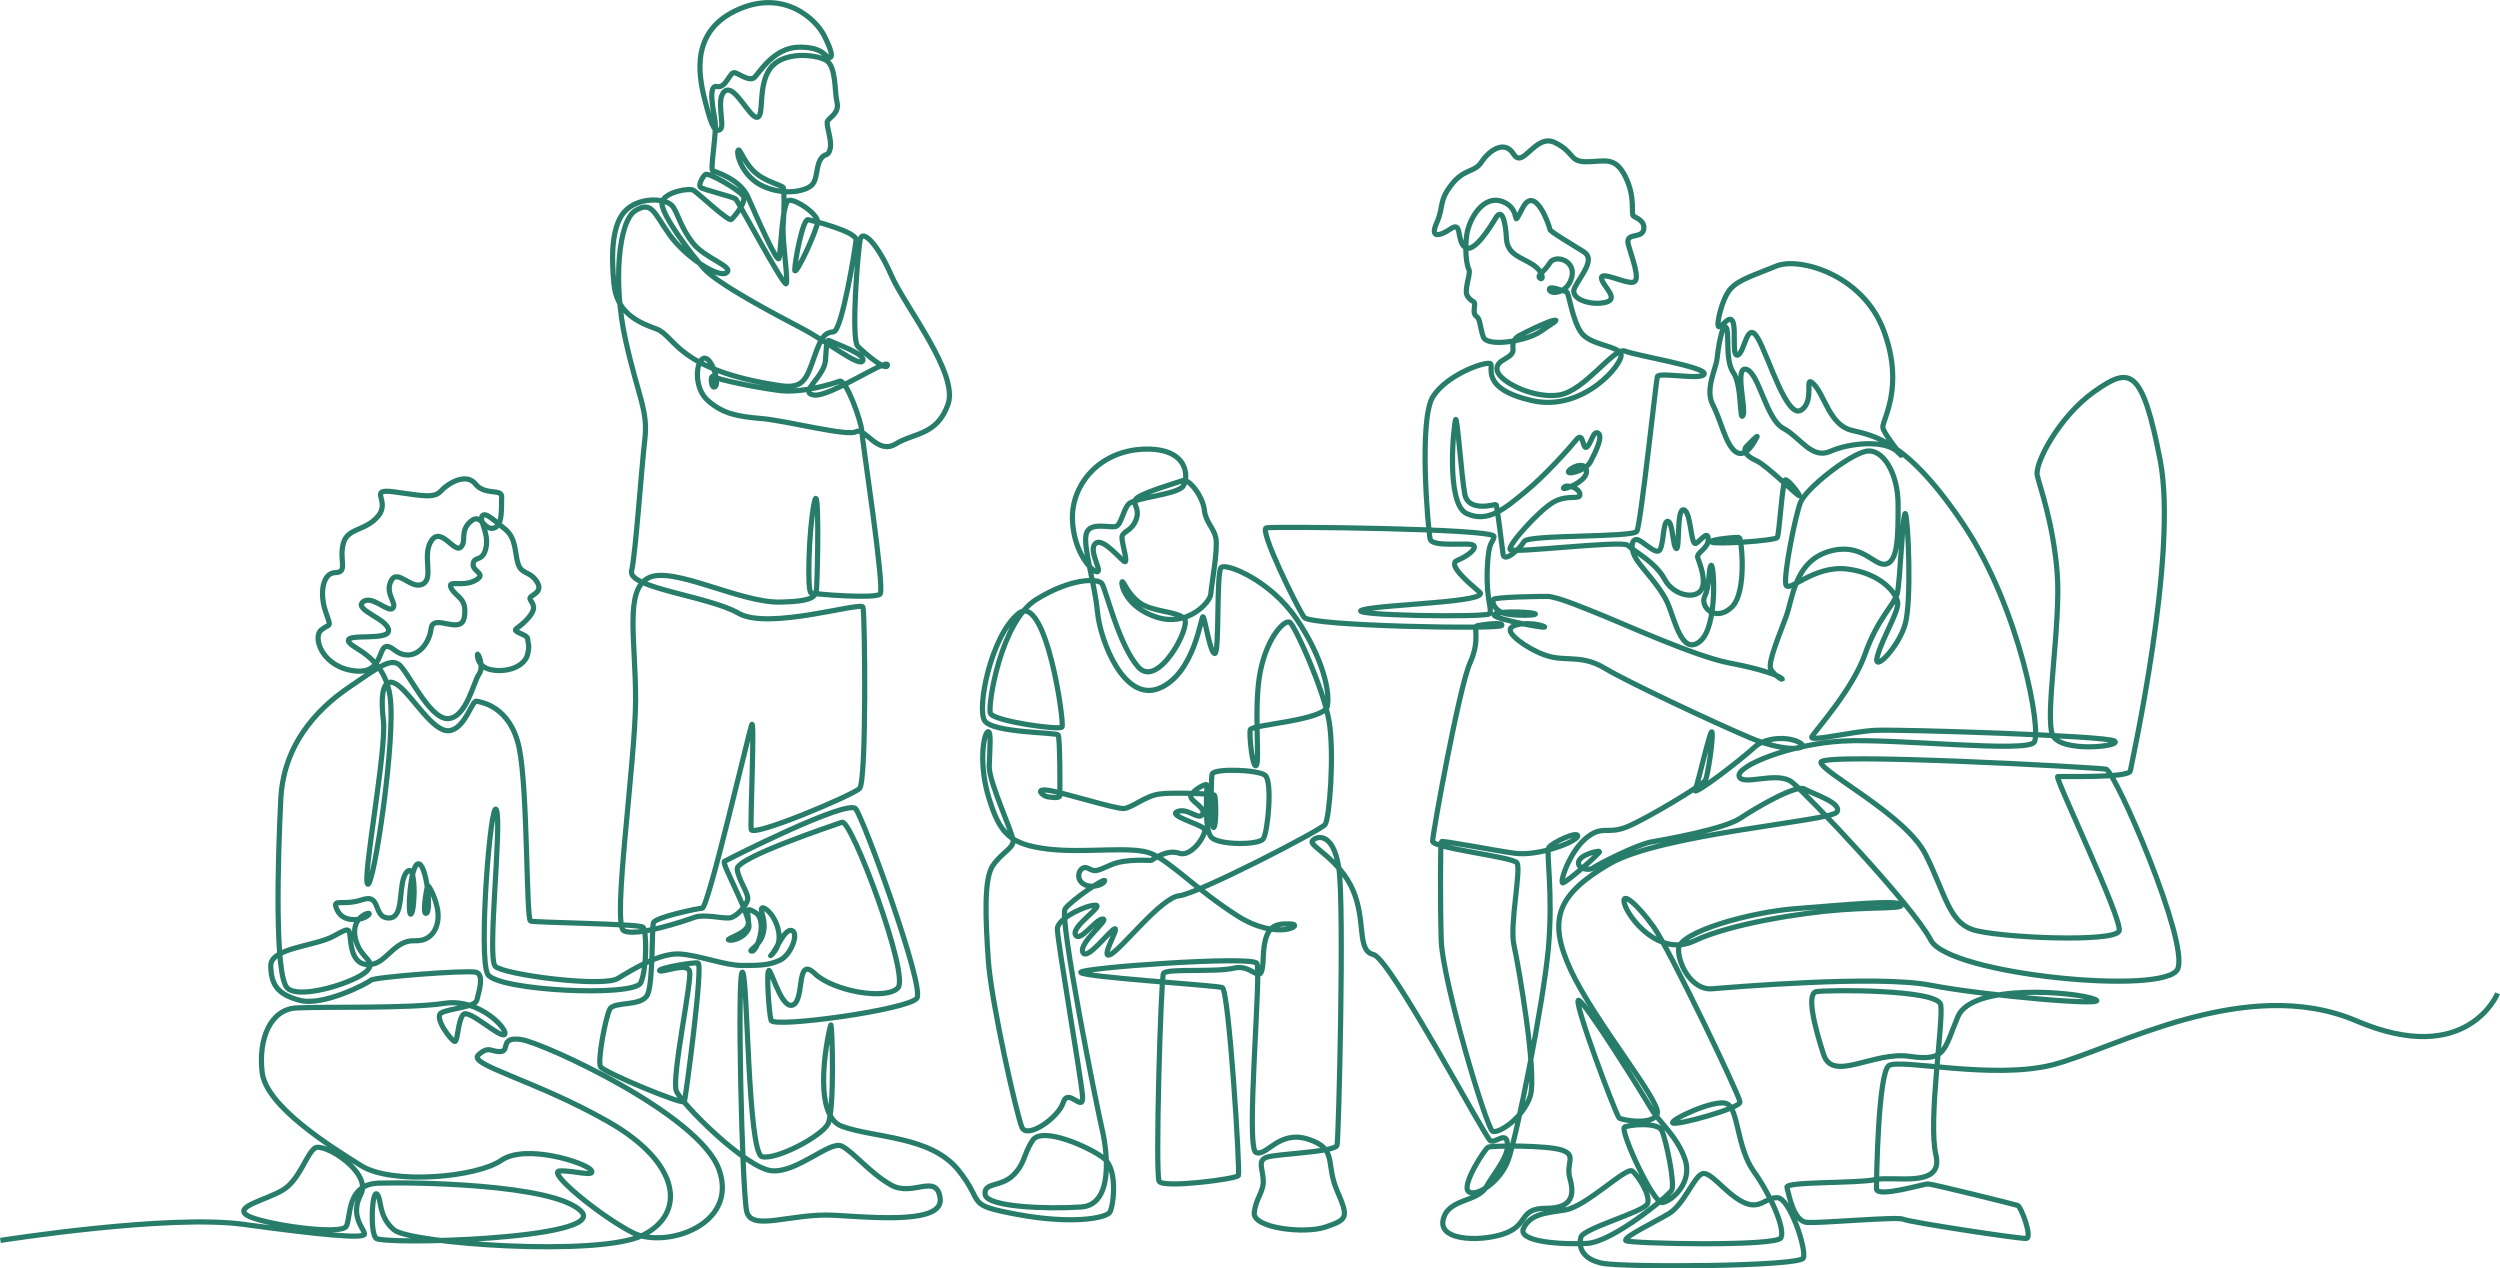 <?xml version="1.0" encoding="UTF-8"?>
<!DOCTYPE svg PUBLIC "-//W3C//DTD SVG 1.1//EN" "http://www.w3.org/Graphics/SVG/1.1/DTD/svg11.dtd">
<!-- Creator: CorelDRAW -->
<svg xmlns="http://www.w3.org/2000/svg" xml:space="preserve" width="50.976mm" height="25.861mm" version="1.1" style="shape-rendering:geometricPrecision; text-rendering:geometricPrecision; image-rendering:optimizeQuality; fill-rule:evenodd; clip-rule:evenodd"
viewBox="0 0 1482.53 752.11"
 xmlns:xlink="http://www.w3.org/1999/xlink"
 xmlns:xodm="http://www.corel.com/coreldraw/odm/2003">
 <defs>
  <style type="text/css">
   <![CDATA[
    .str0 {stroke:#287D6A;stroke-width:3.08;stroke-miterlimit:10}
    .fil0 {fill:none;fill-rule:nonzero}
   ]]>
  </style>
 </defs>
 <g id="Layer_x0020_1">
  <g id="_2699831625616">
   <path class="fil0 str0" d="M0.24 735.58c0,0 99.24,-15.66 144.17,-9.53 44.94,6.13 71.6,8.74 71.72,5.79 0.12,-2.95 -8.96,-10.55 -2.16,-23.6 6.81,-13.05 -22.24,-31.21 -27.35,-27.35 -5.11,3.86 -9.08,18.95 -18.95,24.85 -9.87,5.9 -29.05,9.76 -21.31,14.87 7.74,5.11 56.25,12.42 59.06,6.47 2.81,-5.96 0.08,-24.77 18.98,-25.45 18.9,-0.68 104.51,0.26 120.34,16.77 15.83,16.51 -118.3,20.08 -121.87,15.83 -3.57,-4.25 -2.21,-28.9 0.68,-26.11 2.89,2.79 0.51,13 10.05,21.17 9.53,8.17 121.7,16.17 147.57,3.23 25.87,-12.94 22.64,-42.72 -20.26,-67.23 -42.89,-24.51 -83.57,-33.87 -77.28,-39.66 6.3,-5.79 7.66,-1.7 13.28,-2.04 5.62,-0.34 -0.85,-9.02 12.09,-7.15 12.94,1.87 105.87,44.26 117.45,77.28 11.57,33.02 -32.17,46.98 -51.23,37.28 -19.07,-9.7 -51.24,-36.09 -43.41,-36.59 7.83,-0.51 21.96,3.91 18.72,-0.51 -3.23,-4.43 -38.81,-15.83 -53.28,-5.79 -14.47,10.04 -64.63,14.63 -82.95,3.23 -18.32,-11.4 -56.45,-35.23 -58.83,-55.32 -2.38,-20.09 4.94,-37.45 20.26,-38.3 15.32,-0.85 66.9,0.51 87.83,-2.73 20.94,-3.23 38.21,15.92 35.66,18.47 -2.55,2.55 -21.45,-15.66 -24.6,-11.74 -3.15,3.91 -3.15,15.74 -4.85,15.91 -1.7,0.17 -12.94,-14.38 -8,-17.02 4.94,-2.64 20.08,-3.32 21.02,-7.57 0.94,-4.25 4.77,-15.24 -0.68,-16.51 -5.45,-1.28 -60.08,2.81 -62.21,4.76 -2.13,1.96 -28.34,15.57 -42.13,11.92 -13.79,-3.66 -17.02,-9.87 -17.19,-20.51 -0.17,-10.64 26.47,-11.57 37.19,-17.53 10.72,-5.96 9.11,-4.68 10.3,4.25 1.19,8.94 5.02,13.96 13.19,12.26 8.17,-1.7 13.28,-14.3 24.51,-13.79 11.23,0.51 14.64,-9.02 13.96,-16.68 -0.68,-7.66 -5.81,-17.59 -6.27,-15.77 -0.45,1.82 -3.4,18.16 -0.45,16 2.95,-2.16 -0.34,-30.07 -5.11,-29.16 -4.77,0.91 -6.47,32 -4.09,29.73 2.38,-2.27 3.07,-31.43 -2.61,-24.85 -5.67,6.58 -0.79,27.23 -10.55,27.23 -9.76,0 -4.31,-14.64 -15.66,-10.89 -11.35,3.75 -17.25,-0.45 -15.77,4.32 1.47,4.77 4.88,7.6 11.23,7.54 6.35,-0.06 10.72,-4.48 7.32,-3.63 -3.4,0.85 -9.93,5.84 -6.53,16.62 3.41,10.78 12.14,11.23 6.3,17.48 -5.84,6.24 -39.32,17.25 -47.04,10.21 -7.72,-7.04 -5.79,-76.03 -3.97,-112.34 1.82,-36.31 26.78,-56.96 41.31,-66.72 14.52,-9.76 23.26,-17.02 28.71,-12.94 5.45,4.09 18.04,32.45 29.05,32.11 11.01,-0.34 15.24,-21.95 18.47,-26.38 3.23,-4.43 -0.94,-13.79 -0.94,-11.49 0,2.3 0.94,8.51 10.81,9.28 9.87,0.76 17.62,-3.69 18.98,-9.64 1.36,-5.94 0.04,-6.19 0.04,-9 0,-2.81 -9.66,-4.04 -6.72,-6.13 2.93,-2.09 9.46,-7.52 10.09,-11.66 0.63,-4.14 -3.52,-5.45 -1.48,-7.26 2.04,-1.81 7.26,-3.46 3.23,-9.36 -4.03,-5.9 -8.91,-3.91 -10.89,-10.27 -1.98,-6.35 -0.96,-15.15 -7.77,-20.54 -6.81,-5.39 -11.69,-10.39 -13.5,-7.66 -1.81,2.72 4.2,10.15 2.27,18.89 -1.93,8.74 -7.04,4.54 -7.6,9.42 -0.57,4.88 8.74,5.9 1.02,9.98 -7.72,4.08 -16.79,-0.91 -13.96,4.54 2.84,5.45 9.53,5.67 7.72,17.02 -1.81,11.35 -18.61,-2.84 -19.74,7.04 -1.13,9.87 -10.67,21.11 -22.01,12.37 -11.35,-8.74 -3.3,14.64 -22.93,12.6 -19.63,-2.04 -25.64,-20.08 -20.08,-24.4 5.56,-4.31 5.9,-0.56 2.38,-11.12 -3.51,-10.55 -1.7,-22.7 5.9,-22.81 7.6,-0.11 2.16,-7.38 4.65,-17.13 2.5,-9.76 13.28,-7.26 20.77,-16.46 7.49,-9.19 -6.47,-16.34 9.31,-14.3 15.77,2.04 23.6,4.18 27.69,-0.35 4.08,-4.53 15.09,-11.34 20.65,-4.3 5.56,7.04 15.89,2.5 15.55,7.72 -0.34,5.22 1.02,17.36 -4.99,18.5 -6.01,1.14 -7.15,-9.65 -13.62,-3.86 -6.47,5.79 -1.93,11.92 -5.79,15.21 -3.86,3.29 -11.69,-12.6 -17.36,-3.86 -5.67,8.74 1.81,22.13 -5.1,25.65 -6.92,3.52 -14.87,-9.53 -18.73,-1.93 -3.86,7.61 3.75,13.28 1.02,16.23 -2.73,2.95 -12.6,-8.28 -17.82,-3.63 -5.22,4.65 14.98,10.1 15.32,16.68 0.34,6.58 -24.4,1.7 -23.83,6.24 0.57,4.54 20.71,7.89 24.62,32.4 3.91,24.51 -9.76,114.66 -13.17,111.94 -3.4,-2.73 11.35,-79.66 9.31,-97.14 -2.04,-17.47 0.34,-26.89 8.74,-20.76 8.4,6.12 20.65,27.91 30.18,26.89 9.53,-1.02 13.51,-17.93 16.23,-17.47 2.72,0.45 20.31,2.95 25.42,27.91 5.1,24.96 4.08,101.56 6.69,102.47 2.61,0.91 64.57,1.59 66.73,3.63 2.15,2.04 2.38,24.23 -1.36,32.91 -3.74,8.68 -84.94,4.77 -90.72,-4.94 -5.79,-9.7 1.7,-105.53 5.1,-97.53 3.41,8 -5.7,87.83 -0.68,92.77 5.02,4.94 63.75,12.68 72.77,7.15 9.02,-5.53 24.94,-15.23 36.68,-14.47 11.75,0.77 26.44,6.81 37.22,6.81 10.78,0 15.88,-0.23 22.24,-3.18 6.36,-2.95 11.35,-15.89 7.04,-17.53 -4.32,-1.65 -9.65,12.2 -12.2,14.36 -2.55,2.16 6.13,-3.01 4.37,-13.28 -1.76,-10.27 -8.8,-15.77 -10.05,-14.36 -1.25,1.42 2.84,7.32 0.79,15.09 -2.04,7.77 -9.59,10.21 -6.58,10.38 3.01,0.17 9.48,-18.27 1.93,-22.92 -7.54,-4.65 -3.29,1.48 -4.2,7.04 -0.9,5.56 -13.33,8.48 -11.63,9.25 1.7,0.76 9.28,-0.85 11.83,-6.81 2.55,-5.96 -16.26,-38.47 -14.3,-39.75 1.96,-1.27 73.05,-37.13 77.81,-31.23 4.77,5.9 41.08,105.53 36.31,112.34 -4.77,6.81 -85.1,17.87 -86.47,13.11 -1.36,-4.77 -3.06,-31.83 -1.02,-29.45 2.04,2.38 8,24.17 14.47,20.09 6.47,-4.09 1.36,-28.94 12.43,-18.39 11.06,10.55 42.38,16 49.36,8.51 6.98,-7.49 -27.57,-100.26 -33.19,-98.21 -5.62,2.04 -62.81,21.02 -62.13,27.74 0.68,6.72 7.24,14.72 6.13,18.47 -1.11,3.74 -6.47,9.79 -10.38,10.47 -3.91,0.68 -15.32,-2.47 -21.19,-0.26 -5.87,2.21 -34.64,11.7 -41.79,7.91 -7.15,-3.78 6.98,-100.94 6.98,-137.02 0,-36.08 -6.58,-64.68 7.49,-72.17 14.07,-7.49 54.24,14.75 78.07,14.3 23.83,-0.45 21.45,-4.54 21.9,-11.35 0.45,-6.81 1.59,-63.32 -1.59,-47.32 -3.18,16 -4.23,52.41 -1.82,53.22 2.41,0.81 38.01,3.63 40.97,0.68 2.95,-2.95 -10.72,-91.23 -10.89,-96.68 -0.17,-5.45 -9.28,-30.98 -13.19,-29.53 -3.91,1.45 -22.04,7.32 -36.17,5.45 -14.13,-1.87 -36.17,-6.47 -38.55,-8.17 -2.38,-1.7 -1.36,8.43 1.11,5.79 2.47,-2.63 -2.38,-18.11 -6.98,-16.66 -4.6,1.45 -6.13,17.6 2.64,25.17 8.77,7.58 16.68,9.28 31.66,10.55 14.98,1.28 50.72,10.72 56.09,7.83 5.36,-2.89 12.6,13.96 23.49,7.24 10.89,-6.73 24.34,-4.94 30.98,-23.32 6.64,-18.38 -25.19,-57.53 -33.7,-76.94 -8.51,-19.4 -16.85,-26.55 -18.21,-21.45 -1.36,5.11 -5.79,59.58 -1.53,63.83 4.25,4.25 17.36,15.38 17.59,11.06 0.22,-4.31 -34.16,19.18 -43.58,17.82 -9.42,-1.36 6.01,-10.55 6.81,-20.54 0.79,-9.99 0.34,-12.94 2.95,-11.46 2.61,1.47 21.11,7.6 19.18,11.69 -1.93,4.08 -20.77,-11.23 -36.43,-19.41 -15.66,-8.17 -49.7,-26.21 -57.76,-35.29 -8.06,-9.08 -27.23,-34.38 -24.68,-40 2.55,-5.62 15.91,-7.83 18.38,-6.47 2.47,1.36 20.94,18.9 22.56,17.36 1.61,-1.53 9.53,-10.64 6.89,-14.13 -2.64,-3.49 -20.6,-14.13 -22.38,-12.51 -1.79,1.62 -3.96,5.87 -2.98,7.41 0.98,1.53 19.79,5.66 21.19,7.23 1.4,1.57 28.43,52 29.79,50.13 1.36,-1.87 -2.47,-26.13 -1.79,-34.64 0.68,-8.51 0.68,-20.68 0.08,-22.3 -0.59,-1.61 -11.4,-3.57 -17.78,-10.04 -6.38,-6.47 -8.08,-14.21 -9.11,-12 -1.02,2.21 2.64,15.83 15.4,21.36 12.77,5.53 24.85,2.55 28.34,-0.85 3.49,-3.41 2.47,-10.64 5.11,-15.15 2.64,-4.51 4.6,-1.11 5.83,-6.51 1.23,-5.4 -2.81,-14.21 -1.53,-16.42 1.28,-2.21 7.15,-4.81 5.57,-11.19 -1.57,-6.38 -0.3,-21.36 -6.64,-24.89 -6.34,-3.53 -25.79,-5.4 -33.19,5.23 -7.41,10.64 -3.07,28.68 -7.66,28.68 -4.6,0 -13.11,-19.66 -18.9,-15.57 -5.79,4.08 0.08,20.63 -2.75,22.67 -2.84,2.04 -4.77,-0.34 -8.4,-14.19 -3.63,-13.84 -11.23,-42.1 17.02,-55.94 28.26,-13.84 47.89,4.65 52.88,14.52 5,9.87 5.17,13.22 2.95,13.11 -2.21,-0.11 -3.18,-6.41 -17.99,-6.18 -14.81,0.23 -23.37,15.2 -26.21,17.87 -2.84,2.67 -8.45,-1.65 -11.57,-2.72 -3.12,-1.08 -5.22,9.42 -10.67,8.17 -5.45,-1.25 -2.33,13.33 -1.19,20.26 1.14,6.92 -3.09,29.16 -1.31,29.76 1.79,0.6 16.26,5.02 20.85,15.58 4.6,10.55 17.28,39.4 18.38,36.34 1.11,-3.06 1.7,-33.96 6.04,-34.47 4.34,-0.51 16.93,8.17 16.85,12.77 -0.09,4.6 -13.53,33.53 -13.53,28.51 0,-5.02 4.76,-30.47 7.92,-29.79 3.15,0.68 28.88,7.12 28.43,12.11 -0.45,4.99 -8.34,53.68 -13.28,54.36 -4.94,0.68 -6.98,1.87 -11.57,15.15 -4.6,13.28 -6.6,18.86 -20.43,16.77 -61.49,-9.31 -61.62,-29.45 -73.19,-33.62 -11.57,-4.17 -23.49,-9.87 -25.11,-26.72 -1.61,-16.85 -1.53,-36 7.58,-44.08 9.11,-8.09 24.23,-6.36 27.4,-1.7 3.18,4.65 4.65,12.37 11.8,21.56 7.15,9.19 24.62,14.01 20.03,17.59 -4.6,3.57 -24.34,-9.19 -33.7,-22.29 -9.36,-13.11 -10.56,-20.54 -20.42,-14.47 -9.86,6.07 -13.44,42.38 -5.79,76.76 7.66,34.38 13.45,41.53 11.41,59.07 -2.04,17.53 -5.45,67.57 -7.83,77.79 -2.38,10.21 45.73,14.92 63.44,25.14 17.7,10.21 72.62,-7.04 73.76,-3.64 1.13,3.41 2.27,103.49 -2.04,107.58 -4.31,4.08 -63.55,29.05 -64.23,24.28 -0.68,-4.77 2.27,-68.09 0.23,-61.96 -2.04,6.13 -25.7,108.26 -29.28,108.6 -3.58,0.34 -27.91,5.45 -28.93,8.68 -1.02,3.23 -0.17,34.72 -3.41,42.38 -3.23,7.66 -19.92,3.91 -22.47,8.85 -2.55,4.94 -7.49,30.98 -5.45,34.21 2.04,3.23 49.02,22.81 49.7,20.6 0.68,-2.21 11.4,-81.7 8,-82.21 -3.41,-0.51 -24.17,3.23 -22.64,4.6 1.53,1.36 16.17,-5.28 17.7,0.34 1.53,5.62 -10.89,63.32 -7.83,70.98 3.06,7.66 41.7,46.3 56.85,47.32 15.15,1.02 34.21,-18.04 41.19,-14.64 6.98,3.41 16.17,15.49 29.11,22.98 12.93,7.49 27.06,-7.32 29.27,7.83 2.21,15.15 -36.76,11.74 -62.47,10.21 -25.7,-1.53 -49.53,10.04 -52.26,-2.38 -2.73,-12.42 -5.79,-141.79 -2.55,-141.79 3.23,0 3.06,107.58 11.74,109.45 8.68,1.87 34.89,-11.92 38.98,-19.41 4.09,-7.49 2.55,-60.6 1.7,-58.72 -0.85,1.87 -12.42,53.11 6.64,60.09 19.06,6.98 52.59,5.62 68.93,25.87 16.34,20.25 3.23,20.42 35.07,26.38 31.83,5.96 52.94,2.38 54.98,-1.53 2.04,-3.91 4.77,-25.19 -3.75,-31.83 -8.51,-6.64 -36.43,-18.89 -42.04,-10.72 -5.62,8.17 -4.43,13.79 -11.75,20.93 -7.32,7.15 -17.67,3.91 -16.51,11.41 1.16,7.49 37.62,8.68 57.02,7.32 19.4,-1.36 15.32,-33.36 12.26,-46.3 -3.06,-12.94 -25.59,-125.33 -21.85,-130.55 3.75,-5.22 24.63,-19.29 23.38,-16.46 -1.25,2.84 -9.19,4.77 -13.39,1.13 -4.2,-3.63 -0.91,-10.78 3.41,-8.74 4.31,2.04 4.2,2.38 13.39,-1.81 9.19,-4.2 23.72,-2.5 24.4,-2.84 0.68,-0.34 8.96,-6.81 16.45,-4.2 7.49,2.61 16.57,-11.69 14.87,-14.41 -1.7,-2.73 -22.13,-7.95 -15.89,-10.33 6.24,-2.38 12.6,5.56 14.87,1.59 2.27,-3.98 -8.17,-8.06 -6.92,-11.12 1.25,-3.06 8.97,-7.49 9.42,-6.24 0.46,1.25 -2.16,27.12 3.07,31.43 5.22,4.31 27.46,4.2 30.3,0.68 2.84,-3.52 5.67,-34.27 1.25,-37.79 -4.43,-3.52 -30.53,-4.2 -31.43,-0.79 -0.91,3.4 -0.79,32.57 0.91,31.71 1.7,-0.85 1.36,-18.55 0.43,-19.23 -0.94,-0.68 -24.6,-1.79 -32.85,-0.6 -8.26,1.19 -16.09,8.25 -20.94,8.59 -4.85,0.34 -36.17,-9.61 -44.77,-10.81 -8.59,-1.19 -2.89,3.49 -0.42,3.83 2.47,0.34 6.99,1.13 7.23,-0.6 0.24,-1.73 0.2,-34.47 -0.94,-36.06 -1.13,-1.59 -38.81,-1.14 -43.57,-8.4 -4.77,-7.26 3.63,-50.16 19.97,-63.55 16.34,-13.39 27.58,65.36 25.87,67.29 -1.7,1.93 -40.74,-3.52 -42.44,-8.17 -1.7,-4.65 6.13,-54.47 27.24,-67.52 21.11,-13.05 36.54,-12.37 38.81,-9.53 2.27,2.83 9.87,36.31 21.61,49.59 11.74,13.28 31.49,-24 27.4,-28.6 -4.09,-4.6 -18.84,-3.86 -26.56,-9.53 -7.72,-5.67 -9.76,-13.84 -10.44,-12.26 -0.68,1.59 2.5,15.09 20.65,20.88 18.16,5.79 31.66,-8.74 32,-13.85 0.34,-5.11 4.42,-27.01 2.95,-33.36 -1.47,-6.35 -6.01,-9.08 -6.81,-16.57 -0.8,-7.49 -8.85,-18.61 -12.83,-17.25 -3.97,1.36 -22.02,6.69 -26.67,9.99 -4.66,3.29 1.81,5.56 -0.91,13.05 -2.72,7.49 -8.62,6.81 -8.4,11.01 0.23,4.2 3.41,13.96 1.82,14.07 -1.59,0.11 -12.94,-14.75 -17.48,-10.89 -4.54,3.86 3.64,15.69 1.25,16.79 -2.38,1.11 -14.55,-10.89 -14.98,-31.4 -0.43,-20.51 16.17,-40.42 42.55,-41.28 26.38,-0.85 26.47,16.68 23.15,21.87 -3.32,5.19 -29.19,6.81 -32.51,10.81 -3.32,4 -4.17,11.83 -7.32,13.11 -3.15,1.28 -15.75,-3.15 -17.7,4.51 -1.96,7.66 5.11,29.42 6.69,46.33 1.59,16.91 15.77,53.84 36.71,45.16 20.94,-8.68 24.68,-43.07 25.87,-42.39 1.19,0.68 4.09,21.62 6.98,21.79 2.89,0.17 0.79,-48.17 3.75,-51.01 2.95,-2.83 29.28,7.61 44.82,30.64 15.54,23.03 19.86,43.12 18.16,51.63 -1.7,8.51 -44.94,10.87 -45.7,13.93 -0.77,3.06 1.36,23.57 3.57,21.19 2.21,-2.38 -1.7,-35.06 2.38,-55.66 4.09,-20.6 14.47,-30.98 17.45,-29.28 2.98,1.7 20.08,39.74 23.32,58.55 3.23,18.81 0.34,57.87 -2.38,61.45 -2.72,3.57 -75.75,41.19 -86.47,42.21 -10.72,1.02 -34.38,31.83 -40.85,34.89 -6.47,3.06 5.36,-15.91 2.64,-15.32 -2.72,0.59 -16.68,19.66 -18.98,13.87 -2.3,-5.79 16,-19.41 11.92,-19.66 -4.09,-0.26 -13.7,14.38 -16.26,9.36 -2.55,-5.02 17.11,-17.28 11.92,-17.53 -5.19,-0.26 -22.47,7.66 -22.64,13.96 -0.17,6.3 14.05,88.17 14.9,99.06 0.85,10.89 -8.51,-5.28 -11.4,3.91 -2.89,9.19 -21.45,21.96 -24.51,14.81 -3.07,-7.15 -18.21,-74.22 -19.92,-98.73 -1.7,-24.51 -2.73,-48.51 2.55,-56.34 5.28,-7.83 11.92,-10.16 12.14,-14.58 0.23,-4.43 -14.41,-34.84 -14.18,-44.48 0.23,-9.64 1.48,-21.68 -0.91,-20.43 -2.38,1.25 -5.56,19.06 0.79,39.49 6.36,20.42 11.92,27.12 34.27,29.96 22.36,2.84 50.61,-2.16 62.18,2.84 11.57,4.99 26.89,21.56 50.72,36.76 23.83,15.21 40.62,5.11 31.55,4.88 -9.08,-0.23 -15.43,0.46 -16.11,19.97 -0.68,19.52 -5.22,3.46 -16.97,6.18 -11.74,2.73 -40.68,0 -42.21,3.23 -1.53,3.23 -4.94,118.98 -2.55,123.24 2.38,4.25 45.79,-1.36 46.98,-3.4 1.19,-2.05 -5.62,-110.13 -9.53,-111.49 -3.91,-1.36 -83.92,-6.3 -83.92,-9.02 0,-2.72 101.59,-9.99 104.42,-5.36 2.83,4.63 -6.78,109.3 -0.54,112.14 6.24,2.84 13.39,-13.5 30.98,-7.83 17.59,5.67 10.1,14.3 17.14,30.53 7.04,16.23 6.01,17.02 -6.58,21.45 -12.6,4.43 -43.46,0.68 -42.55,-8.29 0.91,-8.96 5.79,-12.37 5.33,-19.63 -0.45,-7.26 -3.29,-11.12 1.81,-13.28 5.11,-2.16 41.08,-3.06 41.99,-7.26 0.91,-4.2 4.43,-141.96 1.02,-164.43 -3.4,-22.47 -14.19,-18.72 -15.77,-15.77 -1.59,2.95 16.57,10.89 24.29,29.28 7.72,18.38 2.04,35.63 12.03,37.9 9.99,2.27 66.27,108.71 69.34,110.41 3.06,1.7 9.44,-6.07 10.13,1.76 0.68,7.83 -7.4,16.51 -12.68,25.7 -5.28,9.19 -22.98,6.64 -25.53,19.74 -2.55,13.11 25.78,12.6 38.26,7.15 12.47,-5.45 7.02,-14.3 23.02,-14.3 16,0 16.51,-8.68 13.96,-17.7 -2.55,-9.02 4.17,-13.53 -4.43,-16.68 -8.6,-3.15 -41.96,-2.81 -44,-1.87 -2.04,0.94 -15.83,22.38 -11.83,26.21 4,3.83 18.72,-5.02 23.66,-18.55 4.94,-13.53 20.94,-93.28 23.83,-125.62 2.89,-32.34 -1.36,-56.68 0.17,-59.57 1.53,-2.89 17.45,-10.3 17.19,-6.98 -0.26,3.32 -23.07,12.17 -37.36,10.21 -14.3,-1.96 -43.15,-7.83 -43.57,-6.81 -0.42,1.02 -0.65,35.12 0.03,58.49 0.68,23.38 26.89,111.89 30.53,113.25 3.63,1.36 18.04,-7.94 22.24,-20.88 4.2,-12.94 -6.92,-77.39 -9.64,-89.53 -2.73,-12.14 4.54,-45.39 1.7,-48.91 -2.84,-3.52 -49.82,-8.62 -49.93,-12.71 -0.11,-4.09 15.88,-91.97 22.18,-105.76 6.3,-13.79 1.7,-21.45 4.17,-22.04 2.47,-0.59 16.25,-2.47 14.61,-0.14 -1.64,2.33 -113.25,0.4 -117.1,-4.82 -3.86,-5.22 -27.01,-52.2 -22.47,-53.11 4.54,-0.91 135.78,0.37 135.01,5.14 -0.77,4.77 -3.32,1.45 -4,19.49 -0.68,18.04 3.06,23.91 1.36,26.3 -1.7,2.38 -87.49,1.11 -75.24,-2.3 12.26,-3.4 76.43,-4.42 69.28,-10.55 -7.15,-6.13 -19.06,-16.34 -13.28,-18.72 5.79,-2.38 12.09,-6.98 9.7,-9.02 -2.38,-2.04 -24.53,1.58 -25.7,-3.75 -1.17,-5.32 -6.98,-70.81 1.7,-84.42 8.68,-13.62 32.51,-21.45 34.21,-19.41 1.7,2.04 -6.13,14.81 24.51,21.79 30.64,6.98 54.64,-22.47 52.76,-27.58 -1.87,-5.11 -17.96,-5.11 -23.49,-12.6 -5.53,-7.49 -7.4,-24.51 -8.94,-24.51 -1.53,0 -10.38,-4 -10.04,-1.11 0.34,2.89 10.72,2.73 13.28,-7.4 2.55,-10.13 -9.96,-13.62 -13.02,-8.43 -3.07,5.19 -7.92,7.32 -5.87,9.02 2.04,1.7 2.55,-3.49 -4.08,-7.92 -6.64,-4.43 -15.23,-5.79 -15.75,-15.49 -0.51,-9.7 -2.55,-18.55 -6.21,-12.51 -3.66,6.05 -13.36,21.7 -18.47,17.53 -5.1,-4.17 -1.53,-15.57 -8.25,-10.98 -6.72,4.6 -12.68,5.96 -8.43,-3.49 4.25,-9.45 1.02,-12.6 8.68,-22.47 7.66,-9.87 13.7,-7.15 17.79,-13.45 4.08,-6.3 13.53,-13.87 19.15,-4.76 5.62,9.11 12.85,-12.68 24.6,-6.81 11.75,5.87 8.17,11.32 18.64,11.32 10.47,0 16.85,-3.66 23.06,8.93 6.21,12.6 3.06,22.22 4.77,23.32 1.7,1.11 7.23,2.89 5.96,8.25 -1.28,5.36 -10.98,1.11 -9.02,8.6 1.96,7.49 7.49,21.02 3.07,22.3 -4.43,1.28 -19.58,-6.98 -18.98,-2.3 0.6,4.68 10.81,12 2.64,14.21 -8.17,2.21 -22.21,-1.62 -18.47,-8.85 3.75,-7.24 12.34,-16.6 5.36,-21.02 -6.98,-4.43 -20.26,-12.17 -20.17,-13.36 0.08,-1.19 -8.6,-27.06 -16.09,-12.77 -7.49,14.3 0.17,1.19 -11.66,-3.57 -11.83,-4.76 -20.26,10.55 -21.53,19.58 -1.28,9.02 -0.08,18.04 1.28,20.6 1.36,2.55 -3.32,12.26 -0.76,15.91 2.55,3.66 4.17,2.47 4.17,4.68 0,2.21 -1.19,5.62 1.11,7.23 2.3,1.62 1.84,5.73 4,12.09 2.16,6.35 25.7,2.47 33.62,-2.98 7.92,-5.45 11.57,-7.32 8.26,-6.81 -3.32,0.51 -12.68,5.11 -17.19,7.32 -4.51,2.21 -7.75,3.58 -7.06,9.62 0.68,6.04 -10.55,5.79 -9.45,12.6 1.11,6.81 21.62,17.11 36.85,14.72 15.24,-2.38 32.68,-28.68 38.98,-26.04 6.3,2.64 48.16,9.45 47.03,13.54 -1.14,4.08 -27.03,-1.42 -27.82,1.64 -0.8,3.06 -9.87,87.83 -12.14,91.69 -2.27,3.86 -64.45,1.81 -66.83,6.01 -2.38,4.2 -11.69,12.82 -12.48,7.72 -0.8,-5.1 -3.52,-29.62 -4.31,-29.62 -0.79,0 -16.34,4.66 -18.38,-6.01 -2.04,-10.67 -4.42,-46.19 -5.45,-44.37 -1.02,1.81 -6.13,49.82 6.47,55.72 12.6,5.9 22.7,-2.95 34.61,-12.71 11.92,-9.76 26.21,-25.76 30.53,-31.09 4.31,-5.34 3.52,6.35 6.13,4.43 2.61,-1.93 3.86,-10.27 6.81,-8.23 2.95,2.04 -1.7,11.41 -4.65,17.02 -2.95,5.62 -15.41,8.23 -12.68,5.16 2.72,-3.06 10.64,-5.36 10.38,0.77 -0.25,6.13 -15.4,11.66 -13.53,9.27 1.87,-2.38 9.36,0.34 9.62,4 0.26,3.66 -7.06,-0.2 -15.57,4.57 -8.51,4.77 -27.46,25.83 -25.79,28.2 1.68,2.37 66.6,-5.66 69.75,-2.51 3.15,3.15 16.38,9.92 21.74,19.96 5.36,10.04 18.13,12.08 21.7,6.64 3.57,-5.44 -0.94,-16.09 -1.96,-19.23 -1.02,-3.15 6.47,-5.53 6.21,-10.98 -0.26,-5.45 -3.83,0.17 -7.15,2.38 -3.32,2.21 -2.89,-18.64 -7.32,-19.83 -4.43,-1.19 -2.3,23.74 -4.43,22.98 -2.13,-0.77 -2.04,-15.75 -5.02,-16.17 -2.98,-0.43 -2.38,13.28 -4.76,16.93 -2.38,3.66 -10.73,-6.3 -13.96,-6.13 -3.23,0.17 -3.57,6.3 0.26,12.08 3.83,5.79 13.79,15.75 18.13,25.28 4.34,9.53 8.34,31.75 19.24,23.15 10.89,-8.59 8.43,-46.98 6.72,-45.19 -1.7,1.79 -0.6,11.74 -3.74,18.21 -3.15,6.47 6.29,15.57 15.83,6.72 9.53,-8.85 5.87,-41.11 4.6,-41.45 -1.27,-0.34 -18.38,1.19 -16.51,2.73 1.87,1.53 37.87,-0.76 39.06,-2.73 1.19,-1.95 3.06,-34.13 4.85,-34.21 1.79,-0.08 8.82,8.91 8.14,9.42 -0.68,0.51 -19.29,-18.04 -25.3,-20.71 -6.01,-2.66 -8.28,-5.96 -6.13,-8.28 2.16,-2.33 7.26,-7.49 6.41,-5.9 -0.85,1.59 -6.3,13.11 -12.48,8.97 -6.19,-4.14 -8.85,-18.81 -13.7,-27.92 -4.85,-9.11 1.95,-21.79 2.47,-27.24 0.51,-5.45 3.01,-21.28 5.33,-18.72 2.33,2.55 -0.85,19.24 4.37,26.84 5.22,7.6 3.52,29.27 5.67,25.42 2.16,-3.86 -5.33,-29.84 2.16,-27.35 7.49,2.5 11.57,29.5 21.79,34.95 10.21,5.45 16.79,18.61 27.92,13.62 11.12,-4.99 32.68,-7.15 40.06,0.57 7.38,7.72 -8.51,-10.33 -8.97,-14.75 -0.45,-4.42 13.05,-23.71 0.57,-57.3 -12.48,-33.59 -50.38,-43.86 -63.66,-38.41 -13.28,5.45 -22.04,7.92 -27.15,13.45 -5.1,5.53 -8.93,22.13 -7.01,22.58 1.93,0.45 6.47,-7.95 8.4,-2.73 1.93,5.22 -0.91,21.45 3.07,19.41 3.97,-2.04 5.33,-21.11 11.8,-9.65 6.47,11.46 17.14,48.11 25.65,42.32 8.51,-5.79 1.02,-21.67 7.38,-15.31 6.35,6.35 9.42,24.17 22.35,27.35 12.94,3.18 32.79,5.56 66.5,55.94 33.7,50.39 46.3,122.55 41.87,129.02 -4.43,6.47 -83.07,-2.38 -113.7,-0.68 -30.64,1.7 -63.15,14.81 -61.28,20.94 1.87,6.13 22.64,-3.57 31.49,3.57 8.85,7.15 71.66,73.2 82.21,93.62 10.55,20.43 139.57,33.02 146.38,17.02 6.81,-16 -37.11,-117.45 -42.55,-118.47 -5.45,-1.02 -169.19,-10.04 -169.02,-4.09 0.17,5.96 50.38,31.15 62.13,54.81 11.75,23.66 13.79,39.66 27.74,44.42 13.96,4.76 85.11,8 86.98,0.68 1.87,-7.32 -38.47,-91.06 -36.43,-91.4 2.04,-0.34 42.38,1.02 43.06,-3.41 0.68,-4.43 28.43,-128.51 17.7,-184.17 -10.72,-55.66 -18.21,-55.49 -39.09,-40.74 -20.88,14.75 -35.41,42.67 -33.82,49.71 1.59,7.04 9.31,27.46 11.8,57.42 2.5,29.96 -7.72,86.7 -2.5,96.91 5.22,10.21 41.3,6.35 36.54,3.18 -4.77,-3.18 -127.55,-7.04 -141.85,-6.35 -14.3,0.68 -39.26,7.04 -37.67,3.86 1.59,-3.18 24.06,-27.69 31.55,-49.02 7.49,-21.33 17.25,-29.16 19.07,-35.75 1.81,-6.58 3.29,-50.16 4.88,-47.55 1.59,2.61 3.86,52.13 -0.23,65.84 -4.09,13.71 -19.52,29.48 -16.34,18.48 3.18,-11.01 12.37,-25.87 12.03,-31.32 -0.34,-5.45 -9.76,-17.7 -29.96,-20.2 -20.2,-2.5 -35.18,14.98 -36.43,9.08 -1.25,-5.9 5.44,-39.83 8.62,-48.34 3.18,-8.51 28.71,-28.37 38.81,-30.53 10.1,-2.15 19.17,13.05 19.17,31.55 0,18.5 0,33.59 -7.15,35.29 -7.15,1.7 -14.07,-13.5 -34.15,-7.38 -20.08,6.13 -21.22,27.92 -25.08,38.47 -3.86,10.55 -10.89,27.12 -9.19,30.98 1.7,3.86 8.06,7.49 6.69,5.9 -1.36,-1.59 -11.35,-5.56 -31.21,-9.3 -19.86,-3.74 -63.83,-23.66 -74.04,-27.74 -10.21,-4.09 -28.09,-11.74 -33.87,-11.74 -5.79,0 -31.41,0.34 -32.09,1.87 -0.68,1.53 0.51,6.04 5.87,8 5.36,1.96 22.72,1.45 18.47,0.26 -4.26,-1.19 -24.43,-1.53 -23.75,1.02 0.68,2.55 36.17,9.11 28.94,6.47 -7.24,-2.64 -19.74,-1.7 -19.49,2.47 0.26,4.17 14.47,13.62 24.51,15.83 10.05,2.21 19.07,-0.94 31.83,6.81 12.77,7.74 64.43,32 85.7,41.02 21.28,9.02 36.34,6.98 29.79,3.06 -6.56,-3.91 -20.43,-3.57 -27.07,2.73 -6.64,6.3 -37.11,29.96 -35.06,25.19 2.04,-4.77 9.36,-38.3 10.04,-34.04 0.68,4.25 -2.55,25.53 -3.91,28.26 -1.36,2.72 -34.9,22.98 -46.64,27.74 -11.75,4.77 -14.47,-1.45 -24.34,6.81 -9.87,8.26 -15.92,26.9 -13.53,26.38 2.38,-0.51 22.55,-18.04 21.7,-18.64 -0.85,-0.59 -11.4,1.87 -12.42,6.13 -1.02,4.25 6.38,5.45 8.59,3.66 2.21,-1.79 25.87,-13.96 34.81,-15.49 8.94,-1.53 43.06,-7.66 52.43,-13.96 9.36,-6.3 33.36,-20.26 38.13,-17.36 4.77,2.89 22.68,8.26 19.18,13.67 -3.5,5.42 -104.51,12.83 -134.93,30.75 -30.41,17.93 -36.99,32.45 -22.92,62.87 14.07,30.41 53.73,78.07 51.35,85.22 -2.38,7.15 -20.94,3.92 -22.64,2.55 -1.7,-1.36 -27.74,-70.47 -24,-69.79 3.75,0.68 38.12,55.83 42.72,63.83 4.6,8 15.83,16.85 20.42,30.64 4.6,13.79 -8,24.68 -13.45,25.53 -5.45,0.85 -25.53,-43.23 -22.47,-44.76 3.06,-1.53 19.74,-3.06 22.13,2.04 2.38,5.11 8,31.66 5.79,35.4 -2.21,3.74 -35.07,30.64 -50.04,31.49 -14.98,0.85 -41.96,-0.85 -37.71,-9.1 4.25,-8.26 12.43,-8.85 24.68,-10.73 12.26,-1.87 36.25,-25.78 39.74,-23.06 3.49,2.73 11.06,14.55 9.02,19.4 -2.04,4.85 -38.13,14.55 -39.49,19.83 -1.36,5.28 0.17,12.76 12.42,15.4 12.26,2.64 117.45,2.04 119.49,-3.07 2.04,-5.1 -8,-35.41 -15.32,-35.75 -7.32,-0.34 -10.33,7.78 -20.77,2.44 -10.44,-5.34 -19.18,-18.72 -24.06,-16.57 -4.88,2.16 -10.89,18.38 -19.63,23.6 -8.74,5.22 -27.58,14.18 -25.42,16 2.16,1.81 89.31,3.63 91.92,-1.7 2.61,-5.33 -5.79,-24.85 -16.11,-39.38 -10.33,-14.52 -8.96,-37.79 -16.34,-40.29 -7.38,-2.5 -33.59,9.82 -31.72,11.57 1.87,1.76 40.06,-8.68 39.89,-12.43 -0.17,-3.74 -41.93,-90.84 -51.29,-103.94 -9.36,-13.11 -19.4,-21.79 -17.19,-13.62 2.21,8.17 20.42,32 41.53,21.95 21.11,-10.04 63.66,-16.68 86.98,-18.38 23.32,-1.7 38.3,-0.51 35.23,-3.23 -3.06,-2.72 -34.89,0.51 -62.13,2.55 -27.23,2.04 -69.45,13.95 -69.56,23.94 -0.11,9.99 8.51,24.51 19.74,23.61 11.23,-0.91 98.27,-8.29 129.59,-2.16 31.32,6.13 108.71,12.94 97.59,8.4 -11.12,-4.54 -72.85,-9.76 -81.25,10.21 -8.4,19.97 -7.04,26.78 -28.6,23.6 -21.56,-3.18 -45.62,15.66 -51.07,-1.13 -5.45,-16.8 -10.21,-36.09 -4.31,-37.22 5.9,-1.14 71.94,-1.59 73.76,7.72 1.81,9.3 -7.61,68.99 -2.84,89.08 4.77,20.08 -24.68,12.26 -35.91,14.63 -11.23,2.38 -53.45,1.02 -52.42,4.6 1.02,3.57 3.74,20.09 11.74,20.77 8,0.68 53.79,-3.57 57.19,-1.87 3.4,1.7 69.28,11.75 73.02,11.4 3.74,-0.34 -3.07,-18.89 -5.11,-19.57 -2.04,-0.68 -50.73,-12.77 -53.28,-12.77 -2.55,0 -30.45,8.47 -30.47,2.89 -0.02,-5.57 1.02,-68.59 7.32,-73.02 6.3,-4.43 61.62,8.57 97.25,-0.51 35.63,-9.08 114.16,-54.13 180.03,-26.04 65.87,28.09 83.75,-16.34 83.75,-16.34"/>
  </g>
 </g>
</svg>

